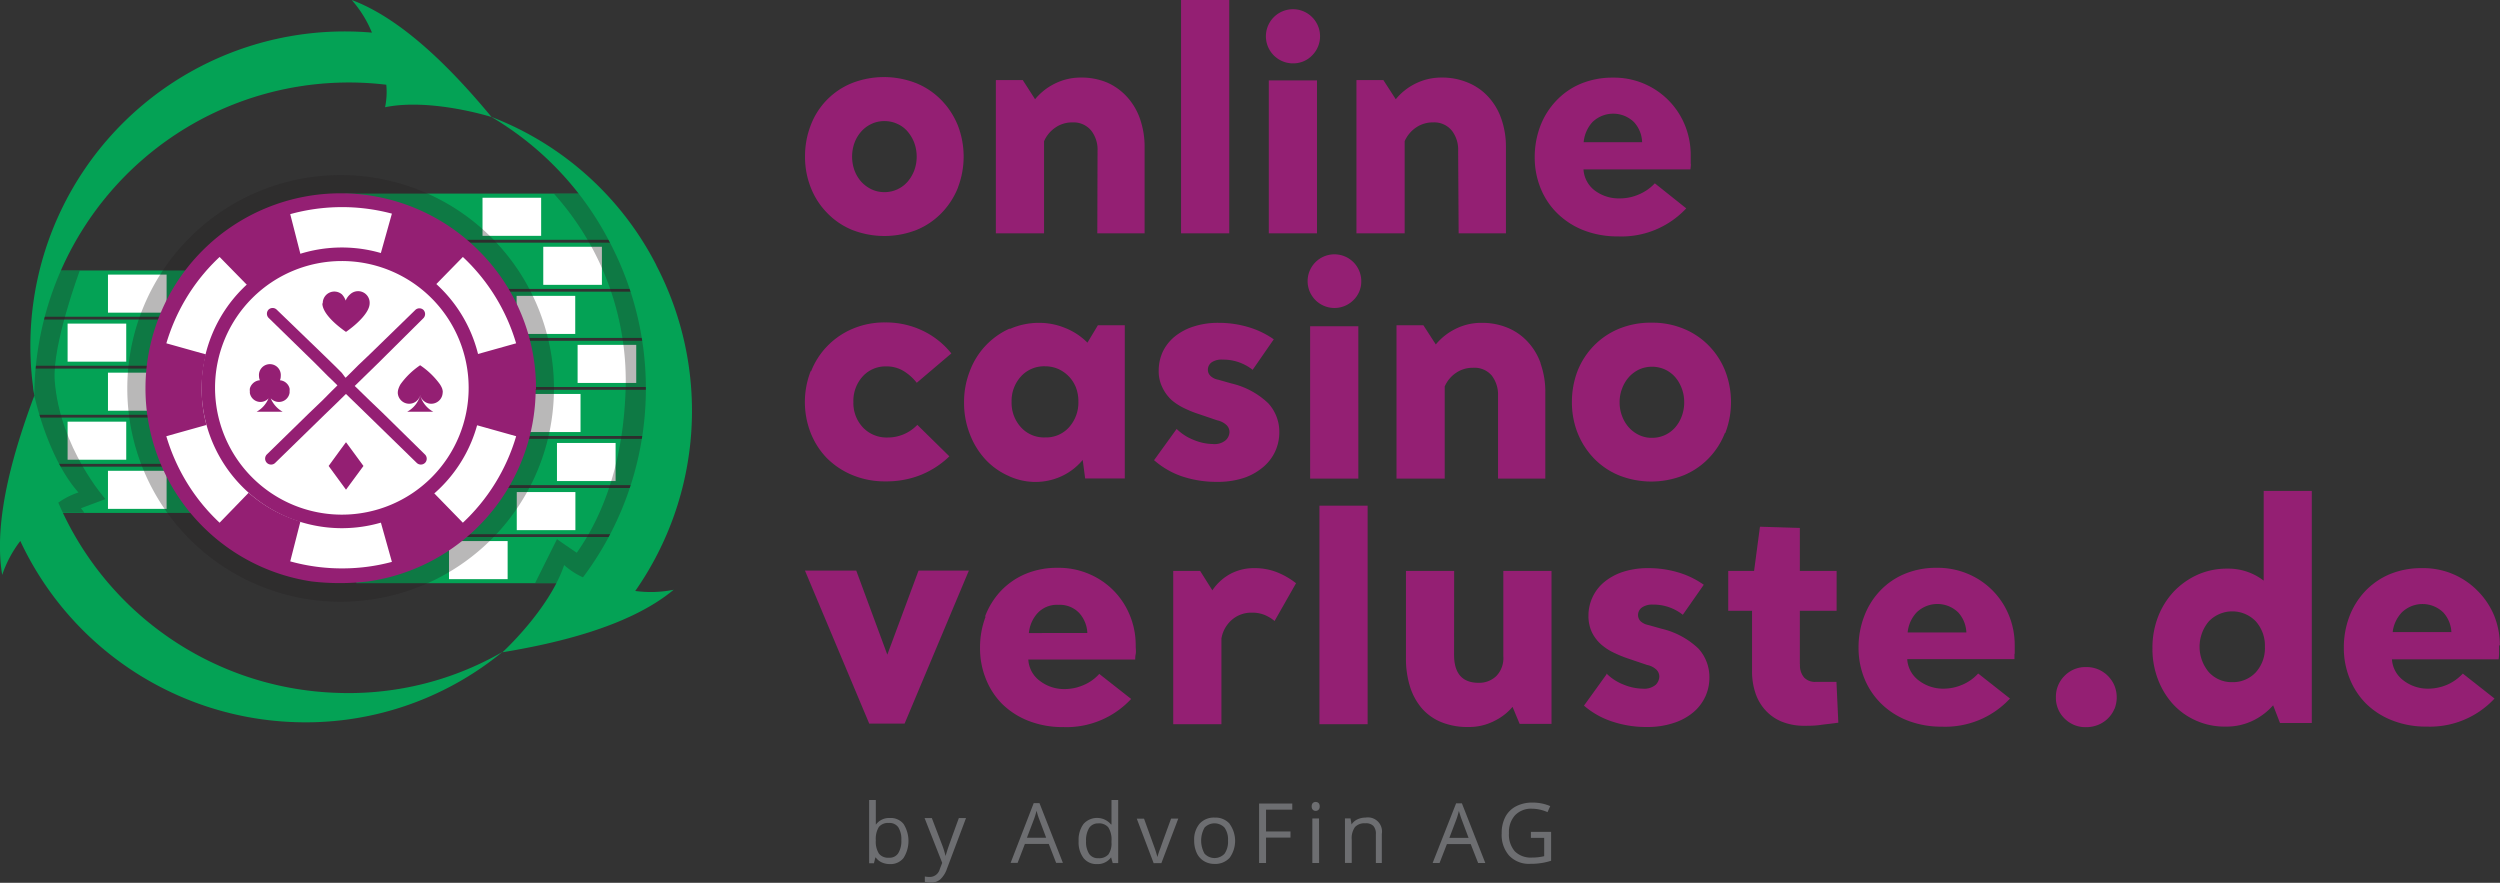 <svg xmlns="http://www.w3.org/2000/svg" xmlns:xlink="http://www.w3.org/1999/xlink" viewBox="0 0 306.57 108.26"><rect x="0" y="0" width="306.57" height="108.26" fill="#333333" stroke="none"/><defs><style>.cls-1,.cls-16,.cls-7{fill:none;}.cls-2{isolation:isolate;}.cls-3{clip-path:url(#clip-path);}.cls-4{fill:#6d6e71;}.cls-5{fill:#04a255;}.cls-6{clip-path:url(#clip-path-3);}.cls-7{stroke:#04a255;stroke-width:1.08px;}.cls-8{fill:#fff;}.cls-9{clip-path:url(#clip-path-12);}.cls-10{opacity:0.32;mix-blend-mode:multiply;}.cls-11{clip-path:url(#clip-path-14);}.cls-12{fill:#231f20;}.cls-13{clip-path:url(#clip-path-15);}.cls-14{clip-path:url(#clip-path-16);}.cls-15{fill:#941f73;}.cls-16{stroke:#941f73;stroke-width:1.66px;}</style><clipPath id="clip-path" transform="translate(-27.07 -27.9)"><rect class="cls-1" width="354.33" height="155.91"/></clipPath><clipPath id="clip-path-3" transform="translate(-27.07 -27.9)"><polygon class="cls-1" points="61.43 36.14 59.51 102.76 59.84 113.81 65.53 114.86 73.07 114.27 82.14 111.36 87.23 108.71 88.62 107.9 89.08 107.59 99.4 101.83 104.43 96.08 109.46 79.74 108.47 71.6 103.51 56.78 98.74 50.56 93.72 46.06 90.8 44.14 88.22 42.82 87.2 42.26 82.4 38.85 74.27 35.24 65.5 34.81 61.43 36.14"/></clipPath><clipPath id="clip-path-12" transform="translate(-27.07 -27.9)"><path class="cls-1" d="M72.07,35.41c-.53.46-5.69,0-5.69,0l-9.13,1.85L43.89,44.94s-7.41,9.13-7.55,9.39-4.69,11.78-4.69,11.78l-.47,9.42L31.42,78s0,1.41,0,1.83.61,3.84.61,3.84L32.51,92s-.45,6-.45,6.22,20.82,14.45,20.82,14.45l19.32,3.78,3.44-80.95a18,18,0,0,0-2.66-.3,1.58,1.58,0,0,0-.91.17"/></clipPath><clipPath id="clip-path-14" transform="translate(-27.07 -27.9)"><rect class="cls-1" x="29.98" y="60.07" width="10.97" height="31.7"/></clipPath><clipPath id="clip-path-15" transform="translate(-27.07 -27.9)"><rect class="cls-1" x="91.69" y="50.66" width="18.77" height="49.74"/></clipPath><clipPath id="clip-path-16" transform="translate(-27.07 -27.9)"><rect class="cls-1" x="41.68" y="48.37" width="54.32" height="54.32"/></clipPath></defs><title>Online Casino verluste de_Color</title><g class="cls-2"><g id="Layer_1" data-name="Layer 1"><g class="cls-3"><g class="cls-3"><path class="cls-4" d="M214.8,130.65h1.63v2.24a6.11,6.11,0,0,1-1.48.17,2.78,2.78,0,0,1-2.12-.76,3.14,3.14,0,0,1-.72-2.24,3.06,3.06,0,0,1,.75-2.19,2.72,2.72,0,0,1,2.08-.8,4.85,4.85,0,0,1,1.9.42l.33-.74a5.44,5.44,0,0,0-2.18-.43,4.24,4.24,0,0,0-2,.45,3.07,3.07,0,0,0-1.32,1.3,4.23,4.23,0,0,0-.45,2,3.84,3.84,0,0,0,.92,2.76,3.34,3.34,0,0,0,2.58,1,8.11,8.11,0,0,0,1.38-.1,7,7,0,0,0,1.18-.28v-3.54H214.8Zm-10,0,.86-2.26a9.83,9.83,0,0,0,.31-1.05c.12.41.23.76.34,1.05l.85,2.26Zm4.41,3.08-2.87-7.32h-.71l-2.88,7.32h.85l.9-2.32h2.92l.91,2.32Zm-12.69,0v-3.57a1.73,1.73,0,0,0-2-2,2.32,2.32,0,0,0-1,.22,1.72,1.72,0,0,0-.71.62h0l-.13-.74H192v5.46h.83v-2.87a2.32,2.32,0,0,1,.4-1.53,1.57,1.57,0,0,1,1.26-.46,1.25,1.25,0,0,1,1,.33,1.43,1.43,0,0,1,.3,1v3.54Zm-8.46-6.53a.51.51,0,0,0,.7,0,.56.56,0,0,0,.14-.41.57.57,0,0,0-.14-.42.54.54,0,0,0-.7,0,.57.57,0,0,0-.14.42.56.56,0,0,0,.14.41m.76,1.07H188v5.46h.83Zm-6.5,2.34h3v-.75h-3v-2.67h3.22v-.75h-4.07v7.29h.85Zm-7.55-1.21a1.69,1.69,0,0,1,2.47,0,2.54,2.54,0,0,1,.42,1.58,2.59,2.59,0,0,1-.42,1.6,1.67,1.67,0,0,1-2.46,0,3.27,3.27,0,0,1,0-3.19m3.08-.47a2.31,2.31,0,0,0-1.83-.76,2.35,2.35,0,0,0-1.85.74,3,3,0,0,0-.67,2.08,3.54,3.54,0,0,0,.31,1.51,2.27,2.27,0,0,0,.88,1,2.46,2.46,0,0,0,1.3.35,2.38,2.38,0,0,0,1.86-.75,3.55,3.55,0,0,0,0-4.15m-8.37,4.8,2.07-5.46h-.88c-.68,1.86-1.12,3.06-1.31,3.62A10.38,10.38,0,0,0,169,133h0a14.36,14.36,0,0,0-.47-1.47l-1.17-3.24h-.89l2.07,5.46Zm-8.86-1.13a2.73,2.73,0,0,1-.38-1.58,2.89,2.89,0,0,1,.38-1.6,1.29,1.29,0,0,1,1.12-.56,1.47,1.47,0,0,1,1.23.49,2.76,2.76,0,0,1,.39,1.66v.18a2.33,2.33,0,0,1-.38,1.48,1.52,1.52,0,0,1-1.23.46,1.29,1.29,0,0,1-1.13-.53m2.89,1.13h.67V126h-.82v2.23l0,.38,0,.39h-.06a2.23,2.23,0,0,0-3.37-.06,3.28,3.28,0,0,0-.6,2.1,3.18,3.18,0,0,0,.6,2.08,2,2,0,0,0,1.66.74,2,2,0,0,0,1.72-.83h0ZM153,130.63l.86-2.26a10,10,0,0,0,.32-1.05q.16.62.33,1.05l.85,2.26Zm4.41,3.08-2.87-7.32h-.71L151,133.71h.86l.89-2.32h2.93l.9,2.32Zm-14.8,0-.3.78a1.27,1.27,0,0,1-1.22.95,2.87,2.87,0,0,1-.61-.06v.66a3.2,3.2,0,0,0,.75.09,1.71,1.71,0,0,0,1.14-.39,3.13,3.13,0,0,0,.82-1.3l2.34-6.22h-.88c-.77,2.11-1.22,3.37-1.36,3.78l-.27.87h0a10.22,10.22,0,0,0-.49-1.54l-1.19-3.11h-.89Zm-5.39-4.37a2.74,2.74,0,0,1,.38,1.59,2.84,2.84,0,0,1-.38,1.6,1.25,1.25,0,0,1-1.13.55,1.44,1.44,0,0,1-1.23-.49,2.7,2.7,0,0,1-.39-1.65,2.75,2.75,0,0,1,.38-1.64,1.45,1.45,0,0,1,1.22-.48,1.3,1.3,0,0,1,1.15.52m-2.75-.4h0c0-.33,0-.71,0-1.13V126h-.82v7.76h.59l.17-.7h.06a1.86,1.86,0,0,0,.74.6,2.42,2.42,0,0,0,1,.2,2,2,0,0,0,1.66-.75,3.9,3.9,0,0,0,0-4.17,2,2,0,0,0-1.67-.73,2,2,0,0,0-1.72.81" transform="translate(-27.07 -27.9)"/></g><polygon class="cls-5" points="44.23 30.3 44.23 34.89 78.45 34.89 76.92 30.3 44.23 30.3"/><g class="cls-6"><rect class="cls-7" x="44.23" y="30.3" width="47.96" height="4.59"/></g><polygon class="cls-5" points="42.88 24.28 42.88 28.87 76.43 28.87 72.92 24.28 42.88 24.28"/><g class="cls-6"><rect class="cls-7" x="42.88" y="24.28" width="49.31" height="4.59"/></g><polygon class="cls-5" points="44.23 48.34 44.23 52.93 82.06 52.93 82.39 51.84 81.97 48.34 44.23 48.34"/><g class="cls-6"><rect class="cls-7" x="44.23" y="48.34" width="47.96" height="4.59"/></g><polygon class="cls-5" points="44.23 36.31 44.23 40.9 80.47 40.9 78.93 36.31 44.23 36.31"/><g class="cls-6"><rect class="cls-7" x="44.23" y="36.31" width="47.96" height="4.59"/></g><polygon class="cls-5" points="44.23 54.36 44.23 58.95 80.21 58.95 81.62 54.36 44.23 54.36"/><g class="cls-6"><rect class="cls-7" x="44.23" y="54.36" width="47.96" height="4.59"/></g><polygon class="cls-5" points="44.23 42.33 44.23 46.92 81.79 46.92 81.4 43.7 80.94 42.33 44.23 42.33"/><g class="cls-6"><rect class="cls-7" x="44.23" y="42.33" width="47.96" height="4.59"/></g><polygon class="cls-5" points="44.23 60.38 44.23 64.96 78.36 64.96 79.77 60.38 44.23 60.38"/><g class="cls-6"><rect class="cls-7" x="44.23" y="60.38" width="47.96" height="4.59"/></g><polygon class="cls-5" points="44.23 66.39 44.23 70.98 74.92 70.98 77.37 68.18 77.92 66.39 44.23 66.39"/><g class="cls-6"><rect class="cls-7" x="44.23" y="66.39" width="47.96" height="4.59"/></g><rect class="cls-8" x="66.62" y="30.26" width="7.19" height="4.67"/><rect class="cls-8" x="59.17" y="24.25" width="7.19" height="4.67"/><rect class="cls-8" x="63.35" y="36.28" width="7.19" height="4.67"/><rect class="cls-8" x="46.75" y="36.28" width="7.19" height="4.67"/><rect class="cls-8" x="70.83" y="42.29" width="7.19" height="4.67"/><rect class="cls-8" x="51.7" y="42.29" width="7.19" height="4.67"/><rect class="cls-8" x="64" y="48.31" width="7.19" height="4.67"/><rect class="cls-8" x="56.64" y="48.31" width="7.19" height="4.67"/><rect class="cls-8" x="68.3" y="54.32" width="7.19" height="4.67"/><rect class="cls-8" x="51.7" y="54.32" width="7.19" height="4.67"/><g class="cls-6"><rect class="cls-8" x="79.98" y="60.34" width="7.19" height="4.67"/></g><rect class="cls-8" x="63.37" y="60.34" width="7.19" height="4.67"/><polygon class="cls-8" points="75.03 66.35 75.03 70.85 77.37 68.18 77.93 66.35 75.03 66.35"/><rect class="cls-8" x="55.06" y="66.35" width="7.19" height="4.67"/><g class="cls-9"><rect class="cls-5" x="3.27" y="39.72" width="47.96" height="4.59"/><rect class="cls-7" x="3.27" y="39.72" width="47.96" height="4.59"/><rect class="cls-5" x="3.27" y="45.74" width="47.96" height="4.59"/><rect class="cls-7" x="3.27" y="45.74" width="47.96" height="4.59"/><rect class="cls-5" x="3.27" y="33.71" width="47.96" height="4.59"/><rect class="cls-7" x="3.27" y="33.71" width="47.96" height="4.59"/><rect class="cls-5" x="3.27" y="51.75" width="47.96" height="4.59"/><rect class="cls-7" x="3.27" y="51.75" width="47.96" height="4.59"/><rect class="cls-5" x="3.27" y="57.77" width="47.96" height="4.59"/><rect class="cls-7" x="3.27" y="57.77" width="47.96" height="4.59"/><rect class="cls-8" x="13.24" y="33.67" width="7.19" height="4.67"/><rect class="cls-8" x="36.58" y="33.67" width="7.19" height="4.67"/><rect class="cls-8" x="8.29" y="39.68" width="7.19" height="4.67"/><rect class="cls-8" x="31.63" y="39.68" width="7.19" height="4.67"/><rect class="cls-8" x="13.24" y="45.7" width="7.19" height="4.67"/><rect class="cls-8" x="36.58" y="45.7" width="7.19" height="4.67"/><rect class="cls-8" x="8.29" y="51.71" width="7.19" height="4.67"/><rect class="cls-8" x="31.63" y="51.71" width="7.19" height="4.67"/><rect class="cls-8" x="13.24" y="57.73" width="7.19" height="4.67"/><rect class="cls-8" x="36.58" y="57.73" width="7.19" height="4.67"/></g><g class="cls-3"><g class="cls-10"><g class="cls-11"><path class="cls-12" d="M36.8,61.08s-2.93,0-2.93,0c0-.21-1.24,3.37-1.24,3.37L31,71.73l.23,4.71L31,78.16l.9,5.68,1.54,3.44s.48,3.49.53,3.49h3.44L37,90.22,40,89.1s-5.58-6.25-6.22-14.51c-.33-4.38,3.07-13.51,3.07-13.51" transform="translate(-27.07 -27.9)"/></g></g><g class="cls-10"><g class="cls-13"><path class="cls-12" d="M109.46,82.06c0-.32-.68-10.81-.68-10.81l-3.89-12.06-5.56-7.53H95a34.35,34.35,0,0,1,8.8,23.56c-.2,8.91-2.61,15.67-6,20.46-.28-.17-2.43-1.66-2.43-1.66l-.5,1L92.69,99.4h9.36l.43-1s7-16,7-16.36" transform="translate(-27.07 -27.9)"/></g></g><path class="cls-5" d="M31.28,76.4c-2.11,5.71-5.15,14.84-3.94,22a14.37,14.37,0,0,1,2.22-4.16,38.57,38.57,0,0,0,33.3,22.2,38,38,0,0,0,25.82-8.59,37.79,37.79,0,0,1-20.64,5A38.55,38.55,0,0,1,34.22,89.54a9.13,9.13,0,0,1,2.47-1.25C32.87,84,31.28,76.4,31.28,76.4M87.35,42.25C83.46,37.57,77,30.43,70.2,27.9a14,14,0,0,1,2.48,4,38.55,38.55,0,0,0-41.4,44.51A38.57,38.57,0,0,1,74.44,38.29a9.19,9.19,0,0,1-.15,2.76c5.63-1.15,13.06,1.2,13.06,1.2m20.2,18.16A38.08,38.08,0,0,0,87.29,42.22a38.06,38.06,0,0,1,14.6,15.48,38.57,38.57,0,0,1-3.33,41,9.05,9.05,0,0,1-2.31-1.51c-1.82,5.45-7.57,10.7-7.57,10.7,6-1,15.4-3,21-7.67a14.17,14.17,0,0,1-4.71.15,38.55,38.55,0,0,0,2.58-39.93" transform="translate(-27.07 -27.9)"/><g class="cls-10"><g class="cls-14"><path class="cls-12" d="M68.84,101.69A26.16,26.16,0,1,0,42.68,75.53a26.16,26.16,0,0,0,26.16,26.16" transform="translate(-27.07 -27.9)"/></g></g><path class="cls-8" d="M69.5,98.38A22.85,22.85,0,1,0,46.64,75.53,22.85,22.85,0,0,0,69.5,98.38" transform="translate(-27.07 -27.9)"/><path class="cls-15" d="M85.8,75.6a17,17,0,1,1-4.93-12,17,17,0,0,1,4.93,12m7,0a23.78,23.78,0,0,0-7-16.94h0A23.92,23.92,0,0,0,51.87,92.4h0a23.85,23.85,0,0,0,13.41,6.8h0a29.48,29.48,0,0,0,6.93,0h0A23.92,23.92,0,0,0,92.76,75.63" transform="translate(-27.07 -27.9)"/><path class="cls-8" d="M90.36,81.39l-5.21-1.46a18.31,18.31,0,0,1-5.1,8.19L83.83,92a23.67,23.67,0,0,0,6.53-10.59" transform="translate(-27.07 -27.9)"/><path class="cls-8" d="M90.36,70l-5.21,1.46a18.31,18.31,0,0,0-5.1-8.19l3.78-3.86A23.67,23.67,0,0,1,90.36,70" transform="translate(-27.07 -27.9)"/><path class="cls-8" d="M47.47,81.39l5.21-1.46A18.2,18.2,0,0,0,54.47,84a18.62,18.62,0,0,0,3.31,4.1L54,92a23.46,23.46,0,0,1-4.18-5.2,23.94,23.94,0,0,1-2.35-5.39" transform="translate(-27.07 -27.9)"/><path class="cls-8" d="M47.47,70l5.21,1.46a18.2,18.2,0,0,1,1.79-4.09,18.62,18.62,0,0,1,3.31-4.1L54,59.41a23.46,23.46,0,0,0-4.18,5.2A23.94,23.94,0,0,0,47.47,70" transform="translate(-27.07 -27.9)"/><path class="cls-8" d="M75.13,54.09,73.67,59.3a17.82,17.82,0,0,0-4.42-.59A18.54,18.54,0,0,0,64,59.4l-1.34-5.24a23.83,23.83,0,0,1,12.44-.07" transform="translate(-27.07 -27.9)"/><path class="cls-8" d="M75.13,96.81,73.67,91.6a18.32,18.32,0,0,1-4.42.6A18.55,18.55,0,0,1,64,91.5l-1.34,5.24a23.65,23.65,0,0,0,6.62.86,23.39,23.39,0,0,0,5.82-.79" transform="translate(-27.07 -27.9)"/><path class="cls-16" d="M69,91.84A16.38,16.38,0,1,0,52.61,75.46,16.39,16.39,0,0,0,69,91.84Z" transform="translate(-27.07 -27.9)"/><path class="cls-15" d="M66.6,65.09c0,1.16,1.51,2.47,2.35,3.11.32.25.55.4.55.4s.22-.15.54-.4c.84-.64,2.36-2,2.36-3.11A1.42,1.42,0,0,0,70,64a2,2,0,0,0-.54.76A2.16,2.16,0,0,0,69,64a1.42,1.42,0,0,0-2.35,1.12" transform="translate(-27.07 -27.9)"/><path class="cls-15" d="M59,77.19a1.35,1.35,0,0,0,1-.44,3.36,3.36,0,0,1-1.46,1.64h3.19a3.36,3.36,0,0,1-1.46-1.64,1.35,1.35,0,0,0,1,.44,1.32,1.32,0,0,0,1.31-1.11.89.89,0,0,0,0-.22,1.2,1.2,0,0,0,0-.33,1.27,1.27,0,0,0-.29-.55,1.33,1.33,0,0,0-.89-.45,1.3,1.3,0,0,0,.1-.52,1.34,1.34,0,1,0-2.67,0,1.31,1.31,0,0,0,.11.52A1.35,1.35,0,0,0,58,75a1.27,1.27,0,0,0-.29.55,1.19,1.19,0,0,0,0,.33,1.8,1.8,0,0,0,0,.22A1.32,1.32,0,0,0,59,77.19" transform="translate(-27.07 -27.9)"/></g><polygon class="cls-15" points="44.57 57.14 42.98 54.97 42.43 54.23 41.88 54.97 40.3 57.14 41.88 59.3 42.43 60.05 42.98 59.3 44.57 57.14"/><g class="cls-3"><path class="cls-15" d="M77,78.39h3.2a3.31,3.31,0,0,1-1.6-2,3.28,3.28,0,0,1-1.6,2M81.37,76a1.63,1.63,0,0,0-.09-.48A2.74,2.74,0,0,0,81,75a9.58,9.58,0,0,0-2.41-2.31A9.58,9.58,0,0,0,76.2,75a2.74,2.74,0,0,0-.26.55,1.63,1.63,0,0,0-.09.48s0,0,0,.07a1.4,1.4,0,0,0,2.75.27,1.4,1.4,0,0,0,2.75-.27s0,0,0-.07" transform="translate(-27.07 -27.9)"/><path class="cls-15" d="M74,78.54,72.39,77l-1.15-1.12-.44-.43-.13-.12,0,0-.1-.1.43-.42.76-.74,1.59-1.55L79,66.91a.73.73,0,0,0,0-1,.72.72,0,0,0-1,0l-5.57,5.42L71,72.69l-1,1-.47.46-.07.07-.08-.07L69,73.64l-1-1-1.44-1.4L61,65.87a.72.72,0,0,0-1,0,.73.73,0,0,0,0,1l5.71,5.57L67.26,74l.77.74.42.42-.1.1,0,0-.12.12-.44.43L66.61,77,65,78.54,59.8,83.62a.73.73,0,0,0,.51,1.25.71.71,0,0,0,.51-.21l6.06-5.91,1.45-1.4.62-.61.47-.46.08-.07.07.07.47.46.63.61,1.44,1.4,6.06,5.91a.73.73,0,0,0,.51.21.74.74,0,0,0,.52-.22.73.73,0,0,0,0-1Z" transform="translate(-27.07 -27.9)"/><path class="cls-15" d="M224.07,110.6l-2.76,3.83a10,10,0,0,0,3.46,1.95,13.11,13.11,0,0,0,4.23.67,10.23,10.23,0,0,0,3.33-.5,7.13,7.13,0,0,0,2.41-1.32,5.65,5.65,0,0,0,1.46-1.93,5.54,5.54,0,0,0,.49-2.28,5.2,5.2,0,0,0-1.34-3.58,9.77,9.77,0,0,0-4.53-2.44l-1.63-.46a1.88,1.88,0,0,1-.95-.47,1.06,1.06,0,0,1-.3-.74,1.13,1.13,0,0,1,.47-.93,2.21,2.21,0,0,1,1.35-.36,5.78,5.78,0,0,1,3.67,1.25L236,99.61a10.63,10.63,0,0,0-3.18-1.53,12.68,12.68,0,0,0-3.57-.51,10,10,0,0,0-3.14.45,7.09,7.09,0,0,0-2.31,1.25,5.33,5.33,0,0,0-1.94,4.13,4.65,4.65,0,0,0,.46,2.11A4.86,4.86,0,0,0,223.5,107a6.91,6.91,0,0,0,1.6,1,14.69,14.69,0,0,0,1.7.68l2.24.76a2.35,2.35,0,0,1,1.13.56,1.2,1.2,0,0,1,.38.88,1.5,1.5,0,0,1-.45,1,2.2,2.2,0,0,1-1.59.47,6.36,6.36,0,0,1-2.32-.49,6.06,6.06,0,0,1-2.12-1.37M205.39,97.91h-5.91V108.6a11.43,11.43,0,0,0,.49,3.48,7.57,7.57,0,0,0,1.44,2.66,6.32,6.32,0,0,0,2.37,1.7,8.48,8.48,0,0,0,3.32.61,6.78,6.78,0,0,0,3.33-.8,6.69,6.69,0,0,0,2.12-1.67l.87,2.09h3.91V97.91h-5.91v10.46a3.15,3.15,0,0,1-.84,2.41,3,3,0,0,1-2.2.85q-3,0-3-3.45Zm-10.61-8h-5.91v26.8h5.91Zm-1.14-22h-5.91V86.59h5.91Zm-19.4,30h-3.3v18.8h5.91V106.21a3.87,3.87,0,0,1,1.29-2.31,3.62,3.62,0,0,1,2.43-.87,4,4,0,0,1,1.53.26,4.92,4.92,0,0,1,1.27.76L186,99.42a9.38,9.38,0,0,0-2.37-1.36,7.41,7.41,0,0,0-2.71-.49,6.12,6.12,0,0,0-3,.72,6.23,6.23,0,0,0-2.18,2Zm-21,7.62a4.2,4.2,0,0,1,1.08-2.46,3.24,3.24,0,0,1,2.55-1,3.28,3.28,0,0,1,2.54,1,3.92,3.92,0,0,1,1,2.45Zm-5.31-2a10.5,10.5,0,0,0-.68,3.83,9.93,9.93,0,0,0,.72,3.8,9.07,9.07,0,0,0,2,3.07,9.59,9.59,0,0,0,3.23,2.07,11.4,11.4,0,0,0,4.24.76,10.82,10.82,0,0,0,8.34-3.45l-3.91-3.07a5.35,5.35,0,0,1-1.95,1.38,5.82,5.82,0,0,1-2.33.48,4.89,4.89,0,0,1-3-1,3.48,3.48,0,0,1-1.42-2.62h13.11c0-.17,0-.4.06-.68s0-.63,0-1.06a9.58,9.58,0,0,0-.71-3.66,9.27,9.27,0,0,0-5-5.09,9.42,9.42,0,0,0-3.83-.76,10,10,0,0,0-4,.76,9,9,0,0,0-3,2.08,9.37,9.37,0,0,0-1.93,3.11m-15.8-5.61h-6.29l7.88,18.76H138l7.88-18.76h-6.17l-3.83,10.31Zm-5.59-24.45a10.42,10.42,0,0,0,0,7.56,9.33,9.33,0,0,0,2,3.11,9.61,9.61,0,0,0,3.15,2.08,10.33,10.33,0,0,0,4.05.76,11.29,11.29,0,0,0,4.28-.78,10.94,10.94,0,0,0,3.53-2.29L139.56,80a5,5,0,0,1-3.67,1.55,4,4,0,0,1-3-1.23,4.37,4.37,0,0,1-1.17-3.13,4.45,4.45,0,0,1,1.14-3.13,3.78,3.78,0,0,1,2.91-1.23,4,4,0,0,1,2.11.57,6.13,6.13,0,0,1,1.61,1.44l4.24-3.6a10,10,0,0,0-3.54-2.8,10.44,10.44,0,0,0-4.57-1,10,10,0,0,0-4,.78,9.46,9.46,0,0,0-3.08,2.1,9.32,9.32,0,0,0-2,3.09m12.94-26.31a4.8,4.8,0,0,1-.3,1.71,4.72,4.72,0,0,1-.82,1.38,3.75,3.75,0,0,1-1.25.93,3.67,3.67,0,0,1-1.57.34,3.63,3.63,0,0,1-1.59-.34,4.13,4.13,0,0,1-1.26-.93,4.34,4.34,0,0,1-.83-1.38,5,5,0,0,1,0-3.41,4.34,4.34,0,0,1,.83-1.38,3.82,3.82,0,0,1,1.26-.93,3.63,3.63,0,0,1,1.59-.34,3.67,3.67,0,0,1,1.57.34,3.5,3.5,0,0,1,1.25.93,4.72,4.72,0,0,1,.82,1.38,4.79,4.79,0,0,1,.3,1.7m5.06,3.79a10.61,10.61,0,0,0,0-7.58,9.59,9.59,0,0,0-2-3.1,9.09,9.09,0,0,0-3.07-2.09,10.8,10.8,0,0,0-8,0,9,9,0,0,0-5,5.19,10.44,10.44,0,0,0-.68,3.79,10.17,10.17,0,0,0,.7,3.79,9.21,9.21,0,0,0,2,3.11,9,9,0,0,0,3.07,2.09,10.83,10.83,0,0,0,7.92,0,9.09,9.09,0,0,0,3.07-2.09,9.53,9.53,0,0,0,2-3.11m6.57,26.29a4.45,4.45,0,0,1,1.14-3.11,3.82,3.82,0,0,1,3-1.25,3.94,3.94,0,0,1,1.61.34,4.2,4.2,0,0,1,1.28.91,4.1,4.1,0,0,1,.86,1.35,4.66,4.66,0,0,1,.3,1.69,4.56,4.56,0,0,1-1.14,3.18,3.76,3.76,0,0,1-2.91,1.25,3.82,3.82,0,0,1-3-1.25,4.45,4.45,0,0,1-1.14-3.11m-.21-9A9.22,9.22,0,0,0,146,73.4a10.35,10.35,0,0,0-.71,3.83,10.45,10.45,0,0,0,.71,3.9,9.65,9.65,0,0,0,1.89,3.09,8.59,8.59,0,0,0,2.77,2A7.83,7.83,0,0,0,154,87a7.65,7.65,0,0,0,3.24-.7,7.42,7.42,0,0,0,2.6-2l.3,2.27H165V67.79h-3.3l-1.28,2.13a8,8,0,0,0-2.73-1.8,8.35,8.35,0,0,0-3.15-.63,8.79,8.79,0,0,0-3.66.76m10.75-11.74h5.8V46a10.37,10.37,0,0,0-.59-3.6,7.79,7.79,0,0,0-1.63-2.69A7.21,7.21,0,0,0,162.78,38a8.15,8.15,0,0,0-3.13-.59,7.11,7.11,0,0,0-3.26.76,7.26,7.26,0,0,0-2.39,1.9l-1.51-2.35h-3.3V56.51h5.91V45.22a3.9,3.9,0,0,1,1.35-1.65,3.6,3.6,0,0,1,2.14-.66,2.8,2.8,0,0,1,2.29,1,3.8,3.8,0,0,1,.78,2.5Zm10.27,0h5.91V27.9h-5.91Zm11.37,13A10.71,10.71,0,0,0,180.11,68a12.61,12.61,0,0,0-3.56-.51,9.66,9.66,0,0,0-3.14.46,7,7,0,0,0-2.32,1.25,5.43,5.43,0,0,0-1.44,1.85,5.49,5.49,0,0,0-.49,2.28,4.46,4.46,0,0,0,.46,2.1A5,5,0,0,0,170.79,77a7.39,7.39,0,0,0,1.59,1,13.21,13.21,0,0,0,1.71.68l2.23.76a2.44,2.44,0,0,1,1.14.57,1.2,1.2,0,0,1,.38.87,1.44,1.44,0,0,1-.46,1,2.13,2.13,0,0,1-1.59.47,6.31,6.31,0,0,1-2.31-.49,6.18,6.18,0,0,1-2.12-1.36l-2.77,3.83a10.17,10.17,0,0,0,3.47,2,13.34,13.34,0,0,0,4.23.66,10.24,10.24,0,0,0,3.33-.49A7.24,7.24,0,0,0,182,85.15a5.55,5.55,0,0,0,1.46-1.93,5.63,5.63,0,0,0,.49-2.28,5.18,5.18,0,0,0-1.35-3.58,9.75,9.75,0,0,0-4.53-2.44l-1.62-.46a1.81,1.81,0,0,1-.95-.47,1.05,1.05,0,0,1-.31-.74,1.11,1.11,0,0,1,.48-.93A2.16,2.16,0,0,1,177,72a5.81,5.81,0,0,1,3.68,1.25Zm-.61-13h5.91V37.76h-5.91ZM188,34.67a3.32,3.32,0,1,0-2.33,1,3.22,3.22,0,0,0,2.33-1m6,27.74a3.29,3.29,0,1,0-1,2.33,3.18,3.18,0,0,0,1-2.33m11.94-5.9h5.8V46a10.37,10.37,0,0,0-.59-3.6,7.64,7.64,0,0,0-1.63-2.69A7,7,0,0,0,207,38a8.15,8.15,0,0,0-3.13-.59,7.11,7.11,0,0,0-3.26.76,7.22,7.22,0,0,0-2.38,1.9l-1.52-2.35h-3.3V56.51h5.91V45.22a3.9,3.9,0,0,1,1.35-1.65,3.6,3.6,0,0,1,2.14-.66,2.78,2.78,0,0,1,2.29,1,3.8,3.8,0,0,1,.78,2.5ZM216,72.46a7.55,7.55,0,0,0-1.63-2.69,6.9,6.9,0,0,0-2.46-1.69,8.15,8.15,0,0,0-3.13-.59,7,7,0,0,0-3.26.76,7.33,7.33,0,0,0-2.38,1.89l-1.52-2.35h-3.3v18.8h5.91V75.3a3.84,3.84,0,0,1,1.35-1.65A3.6,3.6,0,0,1,207.7,73a2.78,2.78,0,0,1,2.29.94,3.84,3.84,0,0,1,.78,2.51V86.59h5.8V76.06a10.37,10.37,0,0,0-.59-3.6m12.49-27.12h-7.2a4.23,4.23,0,0,1,1.08-2.47,3.66,3.66,0,0,1,5.09,0,3.82,3.82,0,0,1,1,2.45M234.4,48c0-.28,0-.63,0-1.06a9.77,9.77,0,0,0-.7-3.66,9.37,9.37,0,0,0-8.81-5.86,10.12,10.12,0,0,0-4,.76,8.83,8.83,0,0,0-3,2.09,9.35,9.35,0,0,0-1.94,3.1,10.75,10.75,0,0,0-.68,3.83A9.94,9.94,0,0,0,216,51a9,9,0,0,0,2.05,3.07,9.6,9.6,0,0,0,3.22,2.07,11.44,11.44,0,0,0,4.24.75,10.84,10.84,0,0,0,8.34-3.44L230,50.38a5.72,5.72,0,0,1-2,1.38,5.81,5.81,0,0,1-2.33.47,4.9,4.9,0,0,1-3-.94,3.52,3.52,0,0,1-1.42-2.62h13.11a5.35,5.35,0,0,0,.06-.68m-.82,29.24a4.8,4.8,0,0,1-.3,1.71,4.49,4.49,0,0,1-.81,1.38,3.75,3.75,0,0,1-1.25.93,3.71,3.71,0,0,1-1.58.34,3.63,3.63,0,0,1-1.59-.34,4,4,0,0,1-1.25-.93,4.34,4.34,0,0,1-.83-1.38,4.6,4.6,0,0,1-.31-1.71,4.55,4.55,0,0,1,.31-1.7,4.39,4.39,0,0,1,.83-1.39,4,4,0,0,1,1.25-.93,3.78,3.78,0,0,1,1.59-.34,3.87,3.87,0,0,1,1.58.34,3.75,3.75,0,0,1,1.25.93,4.54,4.54,0,0,1,.81,1.39,4.75,4.75,0,0,1,.3,1.7M238.64,81a10.61,10.61,0,0,0,0-7.58,9.31,9.31,0,0,0-2-3.11,9.11,9.11,0,0,0-3.07-2.08,10,10,0,0,0-4-.76,10.15,10.15,0,0,0-4,.76,9.07,9.07,0,0,0-3.06,2.08,9.29,9.29,0,0,0-2,3.11,10.61,10.61,0,0,0-.68,3.79,10.21,10.21,0,0,0,.7,3.79,9.64,9.64,0,0,0,2,3.11,9.07,9.07,0,0,0,3.07,2.08,10.7,10.7,0,0,0,7.92,0,9,9,0,0,0,3.07-2.08,9.31,9.31,0,0,0,2-3.11m9.19,28.37V102.8h4.51V97.91h-4.51V92.64l-4.89-.15-.72,5.42H239v4.89h2.92v7.43a8.2,8.2,0,0,0,.4,2.61,5.78,5.78,0,0,0,1.21,2.12,5.51,5.51,0,0,0,2,1.42,7.27,7.27,0,0,0,2.84.52c.58,0,1.22,0,1.92-.1s1.43-.16,2.21-.28l-.23-5h-2.57a1.84,1.84,0,0,1-1.39-.53,2.28,2.28,0,0,1-.51-1.63m20.39-3.9H261A4.2,4.2,0,0,1,262.1,103a3.66,3.66,0,0,1,5.1,0,3.86,3.86,0,0,1,1,2.45m5.93,2.65c0-.28,0-.63,0-1.06a9.58,9.58,0,0,0-.7-3.66,9.27,9.27,0,0,0-5-5.09,9.46,9.46,0,0,0-3.83-.76,10,10,0,0,0-4,.76,8.8,8.8,0,0,0-3,2.08,9.21,9.21,0,0,0-1.93,3.11,10.5,10.5,0,0,0-.69,3.83,9.93,9.93,0,0,0,.72,3.8,9.09,9.09,0,0,0,2.05,3.07,9.54,9.54,0,0,0,3.22,2.07,11.45,11.45,0,0,0,4.25.76,10.8,10.8,0,0,0,8.33-3.45l-3.9-3.07a5.52,5.52,0,0,1-1.95,1.38,5.86,5.86,0,0,1-2.33.48,4.92,4.92,0,0,1-3-1,3.51,3.51,0,0,1-1.42-2.62H274.1c0-.17,0-.4,0-.68m12.26,6.8a3.82,3.82,0,0,0,0-2.87,3.73,3.73,0,0,0-2-2,3.74,3.74,0,0,0-1.47-.28,3.57,3.57,0,0,0-2.65,1.08,3.61,3.61,0,0,0-1.06,2.62,3.55,3.55,0,0,0,1.06,2.61,3.59,3.59,0,0,0,2.65,1.06,3.93,3.93,0,0,0,1.47-.28,3.72,3.72,0,0,0,1.19-.78,3.53,3.53,0,0,0,.8-1.17m18.46-7.64a4.41,4.41,0,0,1-1.13,3.16,3.82,3.82,0,0,1-2.87,1.19,3.76,3.76,0,0,1-2.88-1.23,4.84,4.84,0,0,1,0-6.22,4,4,0,0,1,5.77,0,4.48,4.48,0,0,1,1.11,3.12m1.85,9.34h3.9V88.1h-5.9v11a7.11,7.11,0,0,0-4.5-1.47,8.78,8.78,0,0,0-3.61.75,9.32,9.32,0,0,0-2.91,2.06,9.57,9.57,0,0,0-1.93,3.09,10.53,10.53,0,0,0-.69,3.85,10.4,10.4,0,0,0,.68,3.84,9.5,9.5,0,0,0,1.87,3.06,8.48,8.48,0,0,0,2.83,2A8.6,8.6,0,0,0,300,117a7.42,7.42,0,0,0,3.36-.74,7.86,7.86,0,0,0,2.46-1.87Zm21-11.15h-7.18A4.2,4.2,0,0,1,321.6,103a3.65,3.65,0,0,1,5.08,0,3.83,3.83,0,0,1,1,2.44m5.94,1.59a9.72,9.72,0,0,0-.7-3.65,9.33,9.33,0,0,0-2-3,9.3,9.3,0,0,0-6.82-2.81,10.11,10.11,0,0,0-4,.75,9,9,0,0,0-3,2.08,9.43,9.43,0,0,0-1.93,3.1,10.7,10.7,0,0,0-.68,3.82,9.93,9.93,0,0,0,.72,3.8,9.12,9.12,0,0,0,2,3.06,9.48,9.48,0,0,0,3.21,2.06,11.18,11.18,0,0,0,4.23.76,10.81,10.81,0,0,0,8.32-3.44l-3.89-3.06a5.78,5.78,0,0,1-1.95,1.38,6,6,0,0,1-2.32.47,4.89,4.89,0,0,1-3-1,3.51,3.51,0,0,1-1.42-2.6h13.08a5.54,5.54,0,0,0,.06-.69c0-.27,0-.62,0-1" transform="translate(-27.07 -27.9)"/></g></g></g></g></svg>